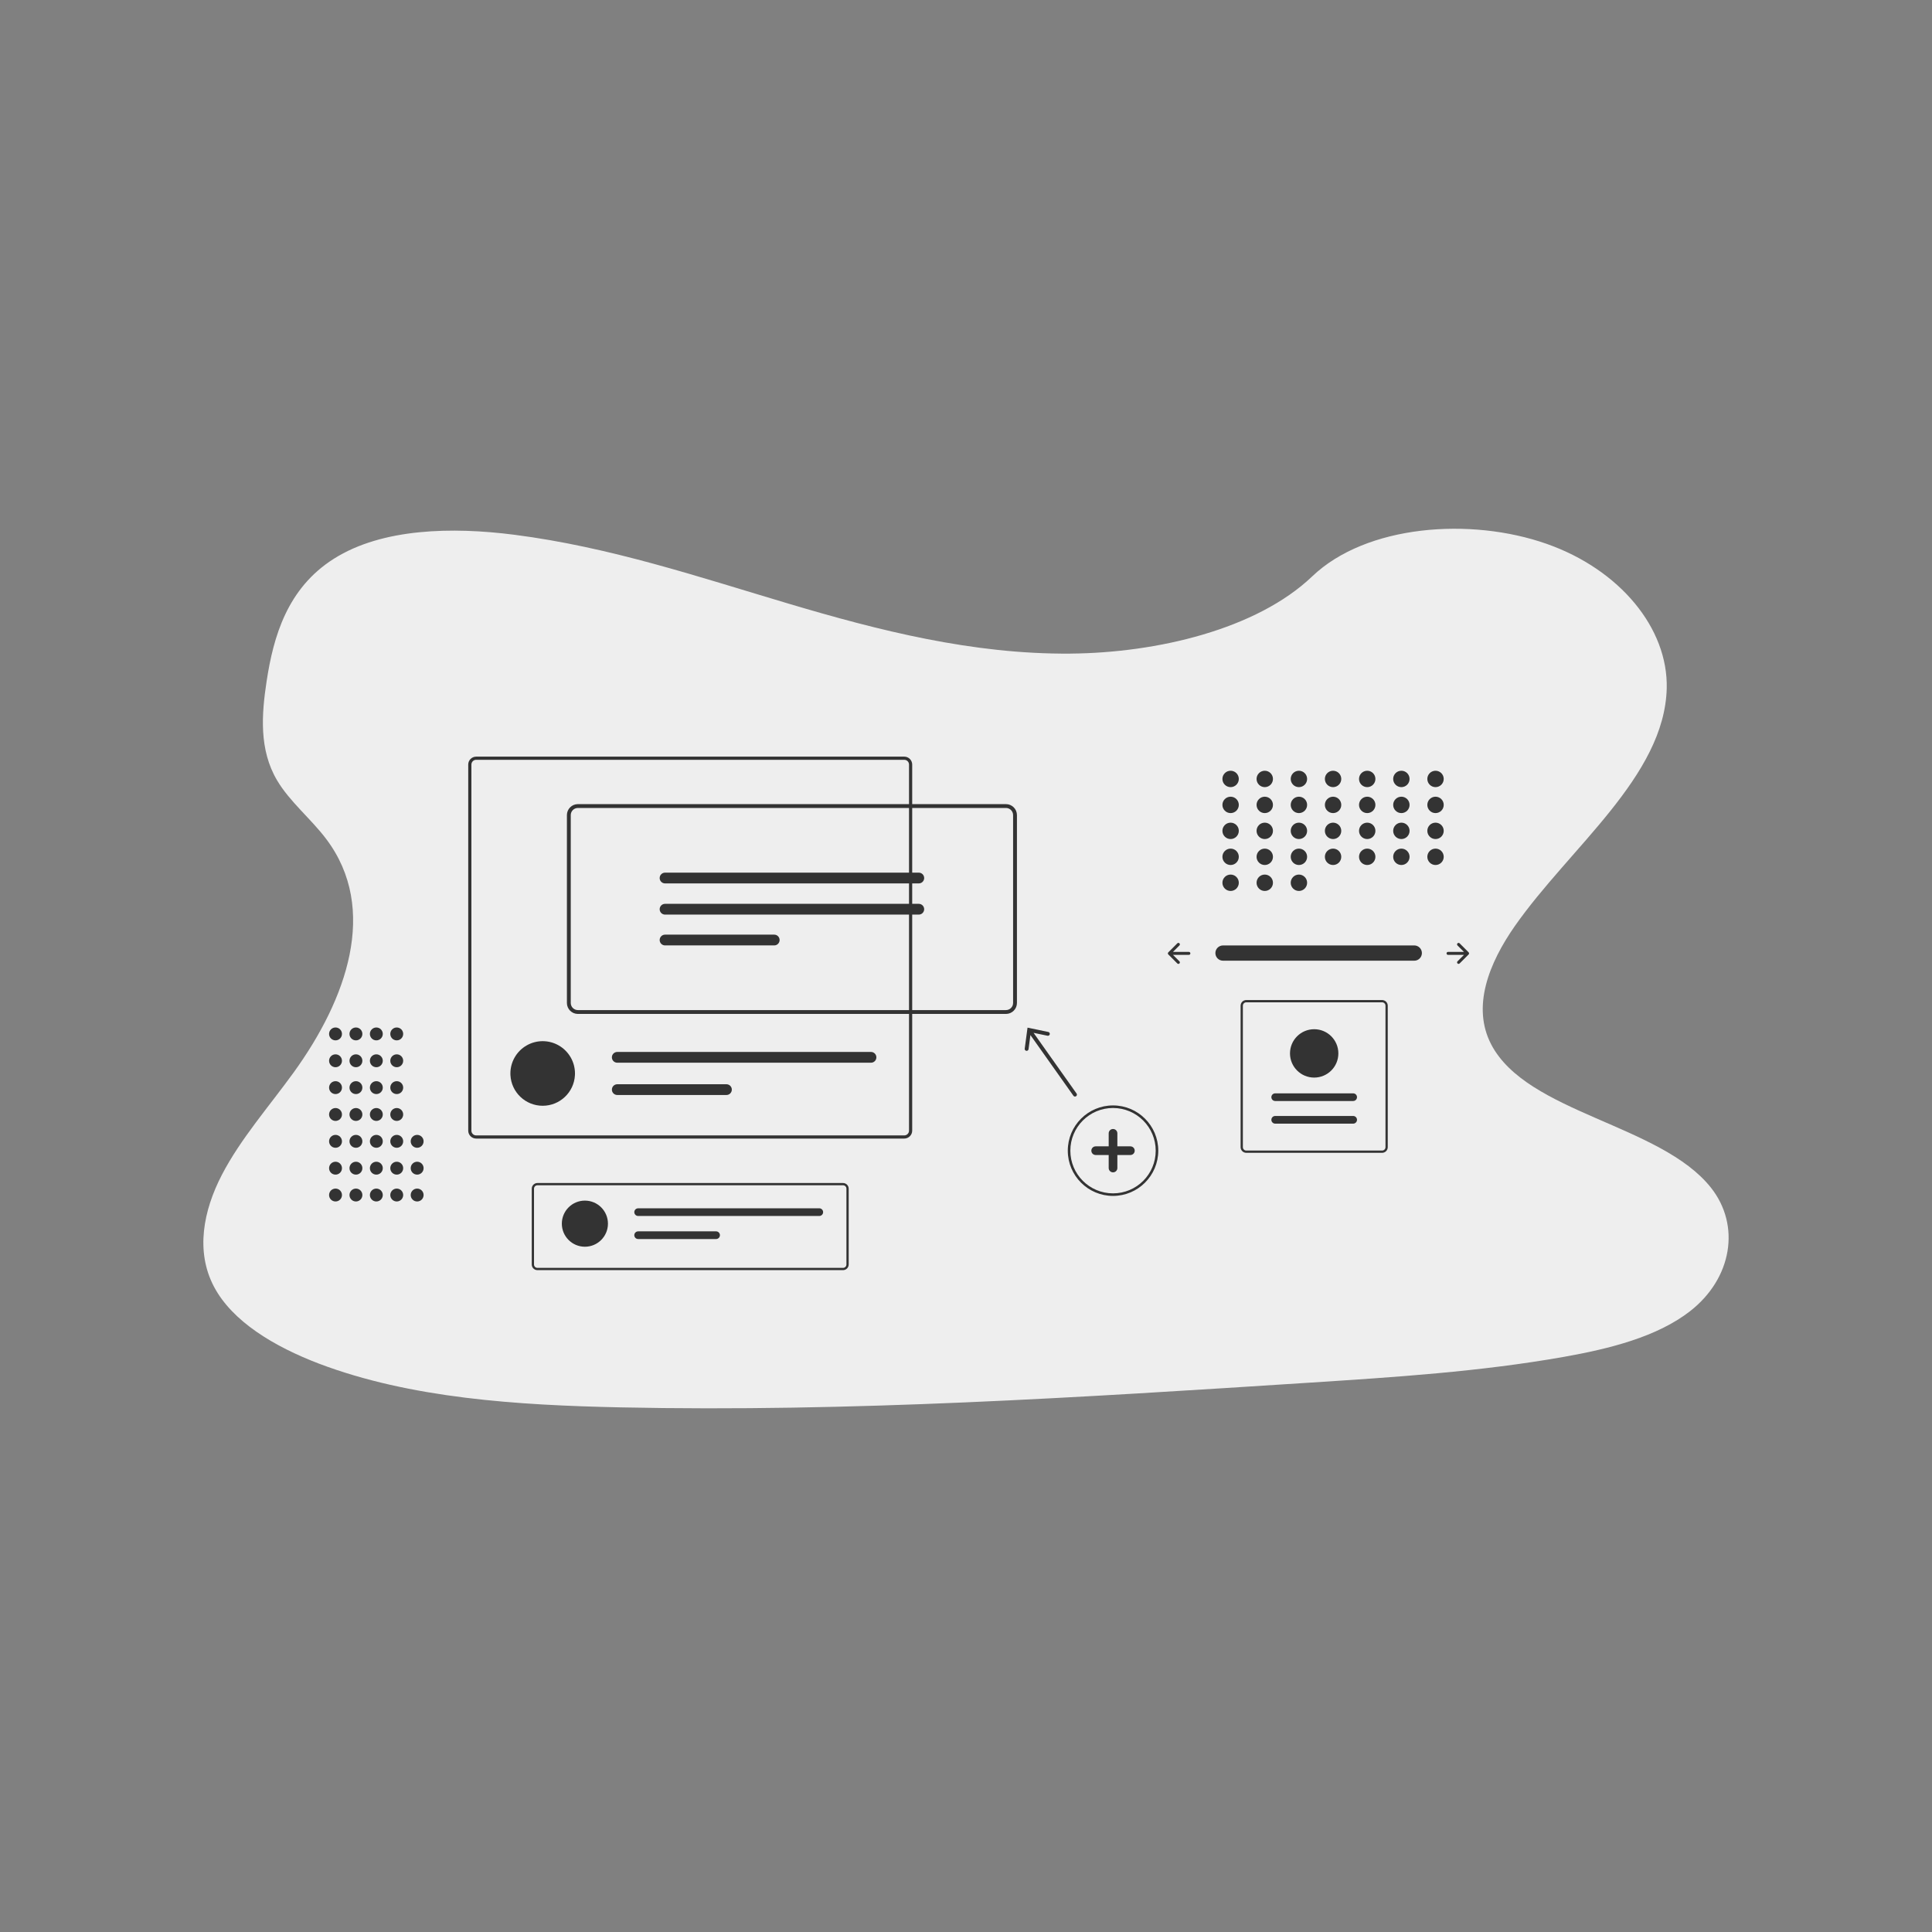 <svg height="380" viewBox="0 0 380 380" width="380" xmlns="http://www.w3.org/2000/svg"><rect x="0" y="0" width="380" height="380" fill="#808080" stroke="none"/><g fill="none" transform="translate(40 104)"><path d="m170.53 24.557c-19.228.159-37.704-4.554-55.37-9.808-17.666-5.253-35.187-11.161-54.027-13.572-12.127-1.554-25.928-1.309-35.459 4.717-9.173 5.796-11.888 15.296-13.228 24.063-1.008 6.597-1.5 13.519 2.049 19.521 2.451 4.165 6.686 7.585 9.675 11.553 10.398 13.805 3.949 31.572-6.362 45.842-4.835 6.695-10.491 13.118-14.16 20.187-3.669 7.069-5.213 15.064-1.574 21.991 3.609 6.863 11.833 11.791 20.68 15.167 17.973 6.81 38.922 8.166 59.319 8.596 45.154.958 90.424-1.954 135.572-4.864 16.706-1.079 33.489-2.164 49.866-5.056 9.094-1.607 18.459-3.962 24.933-9.023 8.221-6.426 9.969-16.835 4.077-24.27-9.885-12.467-36.147-14.645-43.213-28.161-3.889-7.44-.427-16.028 4.62-23.265 10.855-15.518 29.447-29.479 29.896-46.759.299-11.865-9.241-23.371-23.558-28.426-15.016-5.306-35.546-3.77-46.162 6.37-10.934 10.441-30.594 15.058-47.575 15.196z" fill="#eee"/><g fill="#333"><path d="m200.527 81.957c-.819.013-1.476.681-1.476 1.5 0 .819.657 1.487 1.476 1.5h37.614c.536.009 1.037-.268 1.313-.728s.285-1.032.025-1.501-.752-.763-1.288-.771c-.016-0-.033-0-.049 0z"/><path d="m246.671 81.539c-.055.055-.086.13-.086.209s.031.153.086.209l1.267 1.267h-3.125c-.163 0-.295.132-.295.295s.132.295.295.295h3.125l-1.267 1.267c-.075.075-.104.183-.076.285s.107.181.209.209.211-.002.285-.076l1.771-1.771c.115-.115.115-.302 0-.417l-1.771-1.771c-.055-.055-.13-.086-.209-.086s-.153.031-.209.086z"/><path d="m191.981 81.539c.055.055.086.13.086.209s-.031.153-.086.209l-1.267 1.267h3.125c.106-0.0.203.056.256.147s.053.204 0 .296c-.053.091-.151.148-.256.147h-3.125l1.267 1.267c.115.115.115.302 0.0.417-.115.115-.302.115-.417 0l-1.771-1.771c-.115-.115-.115-.302 0-.417l1.771-1.771c.055-.055.13-.086.209-.086.078 0 .153.031.209.086z"/><circle cx="202.046" cy="49.208" r="1.612"/><circle cx="208.763" cy="49.208" r="1.612"/><circle cx="215.481" cy="49.208" r="1.612"/><circle cx="222.198" cy="49.208" r="1.612"/><circle cx="228.915" cy="49.208" r="1.612"/><circle cx="235.633" cy="49.208" r="1.612"/><circle cx="242.35" cy="49.208" r="1.612"/><circle cx="202.046" cy="54.313" r="1.612"/><circle cx="208.763" cy="54.313" r="1.612"/><circle cx="215.481" cy="54.313" r="1.612"/><circle cx="222.198" cy="54.313" r="1.612"/><circle cx="228.915" cy="54.313" r="1.612"/><circle cx="235.633" cy="54.313" r="1.612"/><circle cx="242.35" cy="54.313" r="1.612"/><circle cx="202.046" cy="59.418" r="1.612"/><circle cx="208.763" cy="59.418" r="1.612"/><circle cx="215.481" cy="59.418" r="1.612"/><circle cx="222.198" cy="59.418" r="1.612"/><circle cx="228.915" cy="59.418" r="1.612"/><circle cx="235.633" cy="59.418" r="1.612"/><circle cx="242.35" cy="59.418" r="1.612"/><circle cx="202.046" cy="64.523" r="1.612"/><circle cx="208.763" cy="64.523" r="1.612"/><circle cx="202.046" cy="69.629" r="1.612"/><circle cx="208.763" cy="69.629" r="1.612"/><circle cx="215.481" cy="69.629" r="1.612"/><circle cx="215.481" cy="64.523" r="1.612"/><circle cx="222.198" cy="64.523" r="1.612"/><circle cx="228.915" cy="64.523" r="1.612"/><circle cx="235.633" cy="64.523" r="1.612"/><circle cx="242.35" cy="64.523" r="1.612"/><path d="m178.919 131.222c-4.915 0-8.899-3.984-8.899-8.899 0-4.915 3.984-8.899 8.899-8.899 4.915 0 8.899 3.984 8.899 8.899-.006 4.913-3.987 8.894-8.899 8.899zm0-17.294c-4.636 0-8.395 3.758-8.395 8.395s3.758 8.395 8.395 8.395 8.395-3.758 8.395-8.395c-.005-4.634-3.761-8.389-8.395-8.395z"/><path d="m182.331 121.47h-2.559v-2.559c0-.471-.382-.853-.853-.853-.471 0-.853.382-.853.853v2.559h-2.559c-.471 0-.853.382-.853.853 0 .471.382.853.853.853h2.559v2.559c0 .471.382.853.853.853.471 0 .853-.382.853-.853v-2.559h2.559c.471 0 .853-.382.853-.853 0-.471-.382-.853-.853-.853z"/><circle cx="25.993" cy="131.047" r="1.268"/><circle cx="25.993" cy="125.766" r="1.268"/><circle cx="25.993" cy="120.485" r="1.268"/><circle cx="25.993" cy="115.203" r="1.268"/><circle cx="25.993" cy="109.922" r="1.268"/><circle cx="25.993" cy="104.641" r="1.268"/><circle cx="25.993" cy="99.359" r="1.268"/><circle cx="30.007" cy="131.047" r="1.268"/><circle cx="30.007" cy="125.766" r="1.268"/><circle cx="30.007" cy="120.485" r="1.268"/><circle cx="30.007" cy="115.203" r="1.268"/><circle cx="30.007" cy="109.922" r="1.268"/><circle cx="30.007" cy="104.641" r="1.268"/><circle cx="30.007" cy="99.359" r="1.268"/><circle cx="34.021" cy="131.047" r="1.268"/><circle cx="34.021" cy="125.766" r="1.268"/><circle cx="34.021" cy="120.485" r="1.268"/><circle cx="34.021" cy="115.203" r="1.268"/><circle cx="34.021" cy="109.922" r="1.268"/><circle cx="34.021" cy="104.641" r="1.268"/><circle cx="34.021" cy="99.359" r="1.268"/><circle cx="38.034" cy="131.047" r="1.268"/><circle cx="38.034" cy="125.766" r="1.268"/><circle cx="42.048" cy="131.047" r="1.268"/><circle cx="42.048" cy="125.766" r="1.268"/><circle cx="42.048" cy="120.485" r="1.268"/><circle cx="38.034" cy="120.485" r="1.268"/><circle cx="38.034" cy="115.203" r="1.268"/><circle cx="38.034" cy="109.922" r="1.268"/><circle cx="38.034" cy="104.641" r="1.268"/><circle cx="38.034" cy="99.359" r="1.268"/><path d="m137.858 44.821h-84.203c-.861.001-1.56.699-1.56 1.56v72.002c0 .861.699 1.559 1.56 1.56h84.203c.861-.001 1.56-.699 1.56-1.56v-72.002c0-.861-.699-1.559-1.56-1.56zm.935 73.562c0 .517-.418.936-.935.938h-84.203c-.517-.001-.935-.421-.935-.938v-72.002c0-.517.418-.937.935-.938h84.203c.517.002.935.421.935.938z"/><path d="m73.092 107.14c0 .111-.003.222-.009.33-.176 3.374-2.964 6.02-6.343 6.02s-6.167-2.646-6.343-6.02c-.006-.108-.009-.219-.009-.33-.001-2.27 1.209-4.369 3.175-5.504 1.966-1.136 4.388-1.136 6.354 0 1.966 1.136 3.176 3.234 3.175 5.504z"/><path d="m131.315 102.904h-49.908c-.584.001-1.057.475-1.057 1.059s.473 1.058 1.057 1.059h49.908c.584-.001 1.057-.475 1.057-1.059s-.473-1.058-1.057-1.059z"/><path d="m102.883 109.258h-21.475c-.584 0-1.057.473-1.057 1.057s.473 1.057 1.057 1.057h21.475c.584 0 1.057-.473 1.057-1.057s-.473-1.057-1.057-1.057z"/><path d="m157.863 95.427h-84.202c-1.191-.001-2.156-.966-2.157-2.157v-36.952c.001-1.191.966-2.156 2.157-2.157h84.202c1.191.001 2.156.966 2.157 2.157v36.952c-.001 1.191-.966 2.156-2.157 2.157zm-84.202-40.509c-.773.001-1.4.627-1.4 1.4v36.952c0 .773.627 1.399 1.4 1.4h84.202c.773-.001 1.4-.627 1.4-1.4v-36.952c0-.773-.627-1.399-1.4-1.4z"/><path d="m90.808 67.638c-.585 0-1.059.474-1.059 1.059s.474 1.059 1.059 1.059h49.907c.585 0 1.059-.474 1.059-1.059s-.474-1.059-1.059-1.059z"/><path d="m90.808 73.772c-.585 0-1.059.474-1.059 1.059 0 .585.474 1.059 1.059 1.059h49.907c.584-.001 1.057-.475 1.057-1.059 0-.584-.473-1.058-1.057-1.059z"/><path d="m90.808 79.832c-.585 0-1.059.474-1.059 1.059 0 .585.474 1.059 1.059 1.059h21.475c.584-.001 1.057-.475 1.057-1.059 0-.584-.473-1.058-1.057-1.059z"/><path d="m171.746 111.082-8.457-11.936 2.738.57c.132.028.27-.018.36-.119.09-.101.12-.242.077-.371-.042-.129-.15-.225-.282-.252l-4.08-.849-.551 4.13c-.018.134.037.268.144.351s.251.102.376.05c.125-.052.213-.167.231-.301l.369-2.774 8.458 11.937c.078.11.209.171.344.158.135-.013.252-.096.309-.219.056-.123.043-.266-.035-.377z"/><path d="m125.813 145.821h-60.112c-.614-.001-1.112-.499-1.113-1.113v-14.911c.001-.614.499-1.112 1.113-1.113h60.112c.614.001 1.112.499 1.113 1.113v14.911c-.001.614-.499 1.112-1.113 1.113zm-60.112-16.692c-.369 0-.668.299-.668.668v14.911c0 .369.299.668.668.668h60.112c.369-0.0.668-.299.668-.668v-14.911c0-.369-.299-.668-.668-.668z"/><circle cx="75.041" cy="136.68" r="4.535"/><path d="m85.514 133.657c-.27-0-.52.143-.656.377-.135.234-.135.523 0 .757.135.234.385.378.656.377h35.628c.417 0 .756-.338.756-.756 0-.417-.338-.756-.756-.756z"/><path d="m85.514 138.191c-.27-0-.52.143-.656.377-.135.234-.135.523 0 .757.135.234.385.378.656.377h15.331c.417 0 .756-.338.756-.756 0-.417-.338-.756-.756-.756z"/><path d="m205.125 92.696h26.716c.614.001 1.112.499 1.113 1.113v27.824c-.001.614-.499 1.112-1.113 1.113h-26.716c-.614-.001-1.112-.499-1.113-1.113v-27.824c.001-.614.499-1.112 1.113-1.113zm26.716 29.605c.369-0.0.668-.299.668-.668v-27.824c-0-.369-.299-.668-.668-.668h-26.716c-.369 0-.668.299-.668.668v27.824c0.0.369.299.668.668.668z"/><path d="m226.149 117.008c.417 0 .756-.338.756-.756s-.338-.756-.756-.756h-15.331c-.417 0-.756.338-.756.756s.338.756.756.756z"/><path d="m226.149 112.556c.27 0.0.52-.143.656-.377.135-.234.135-.523 0-.757-.135-.234-.385-.378-.656-.377h-15.331c-.27-0-.52.143-.656.377-.135.234-.135.523 0 .757s.385.378.656.377z"/><path d="m218.483 98.433c2.627 0 4.757 2.13 4.757 4.757s-2.13 4.757-4.757 4.757-4.757-2.13-4.757-4.757c.003-2.626 2.131-4.754 4.757-4.757z"/></g></g></svg>